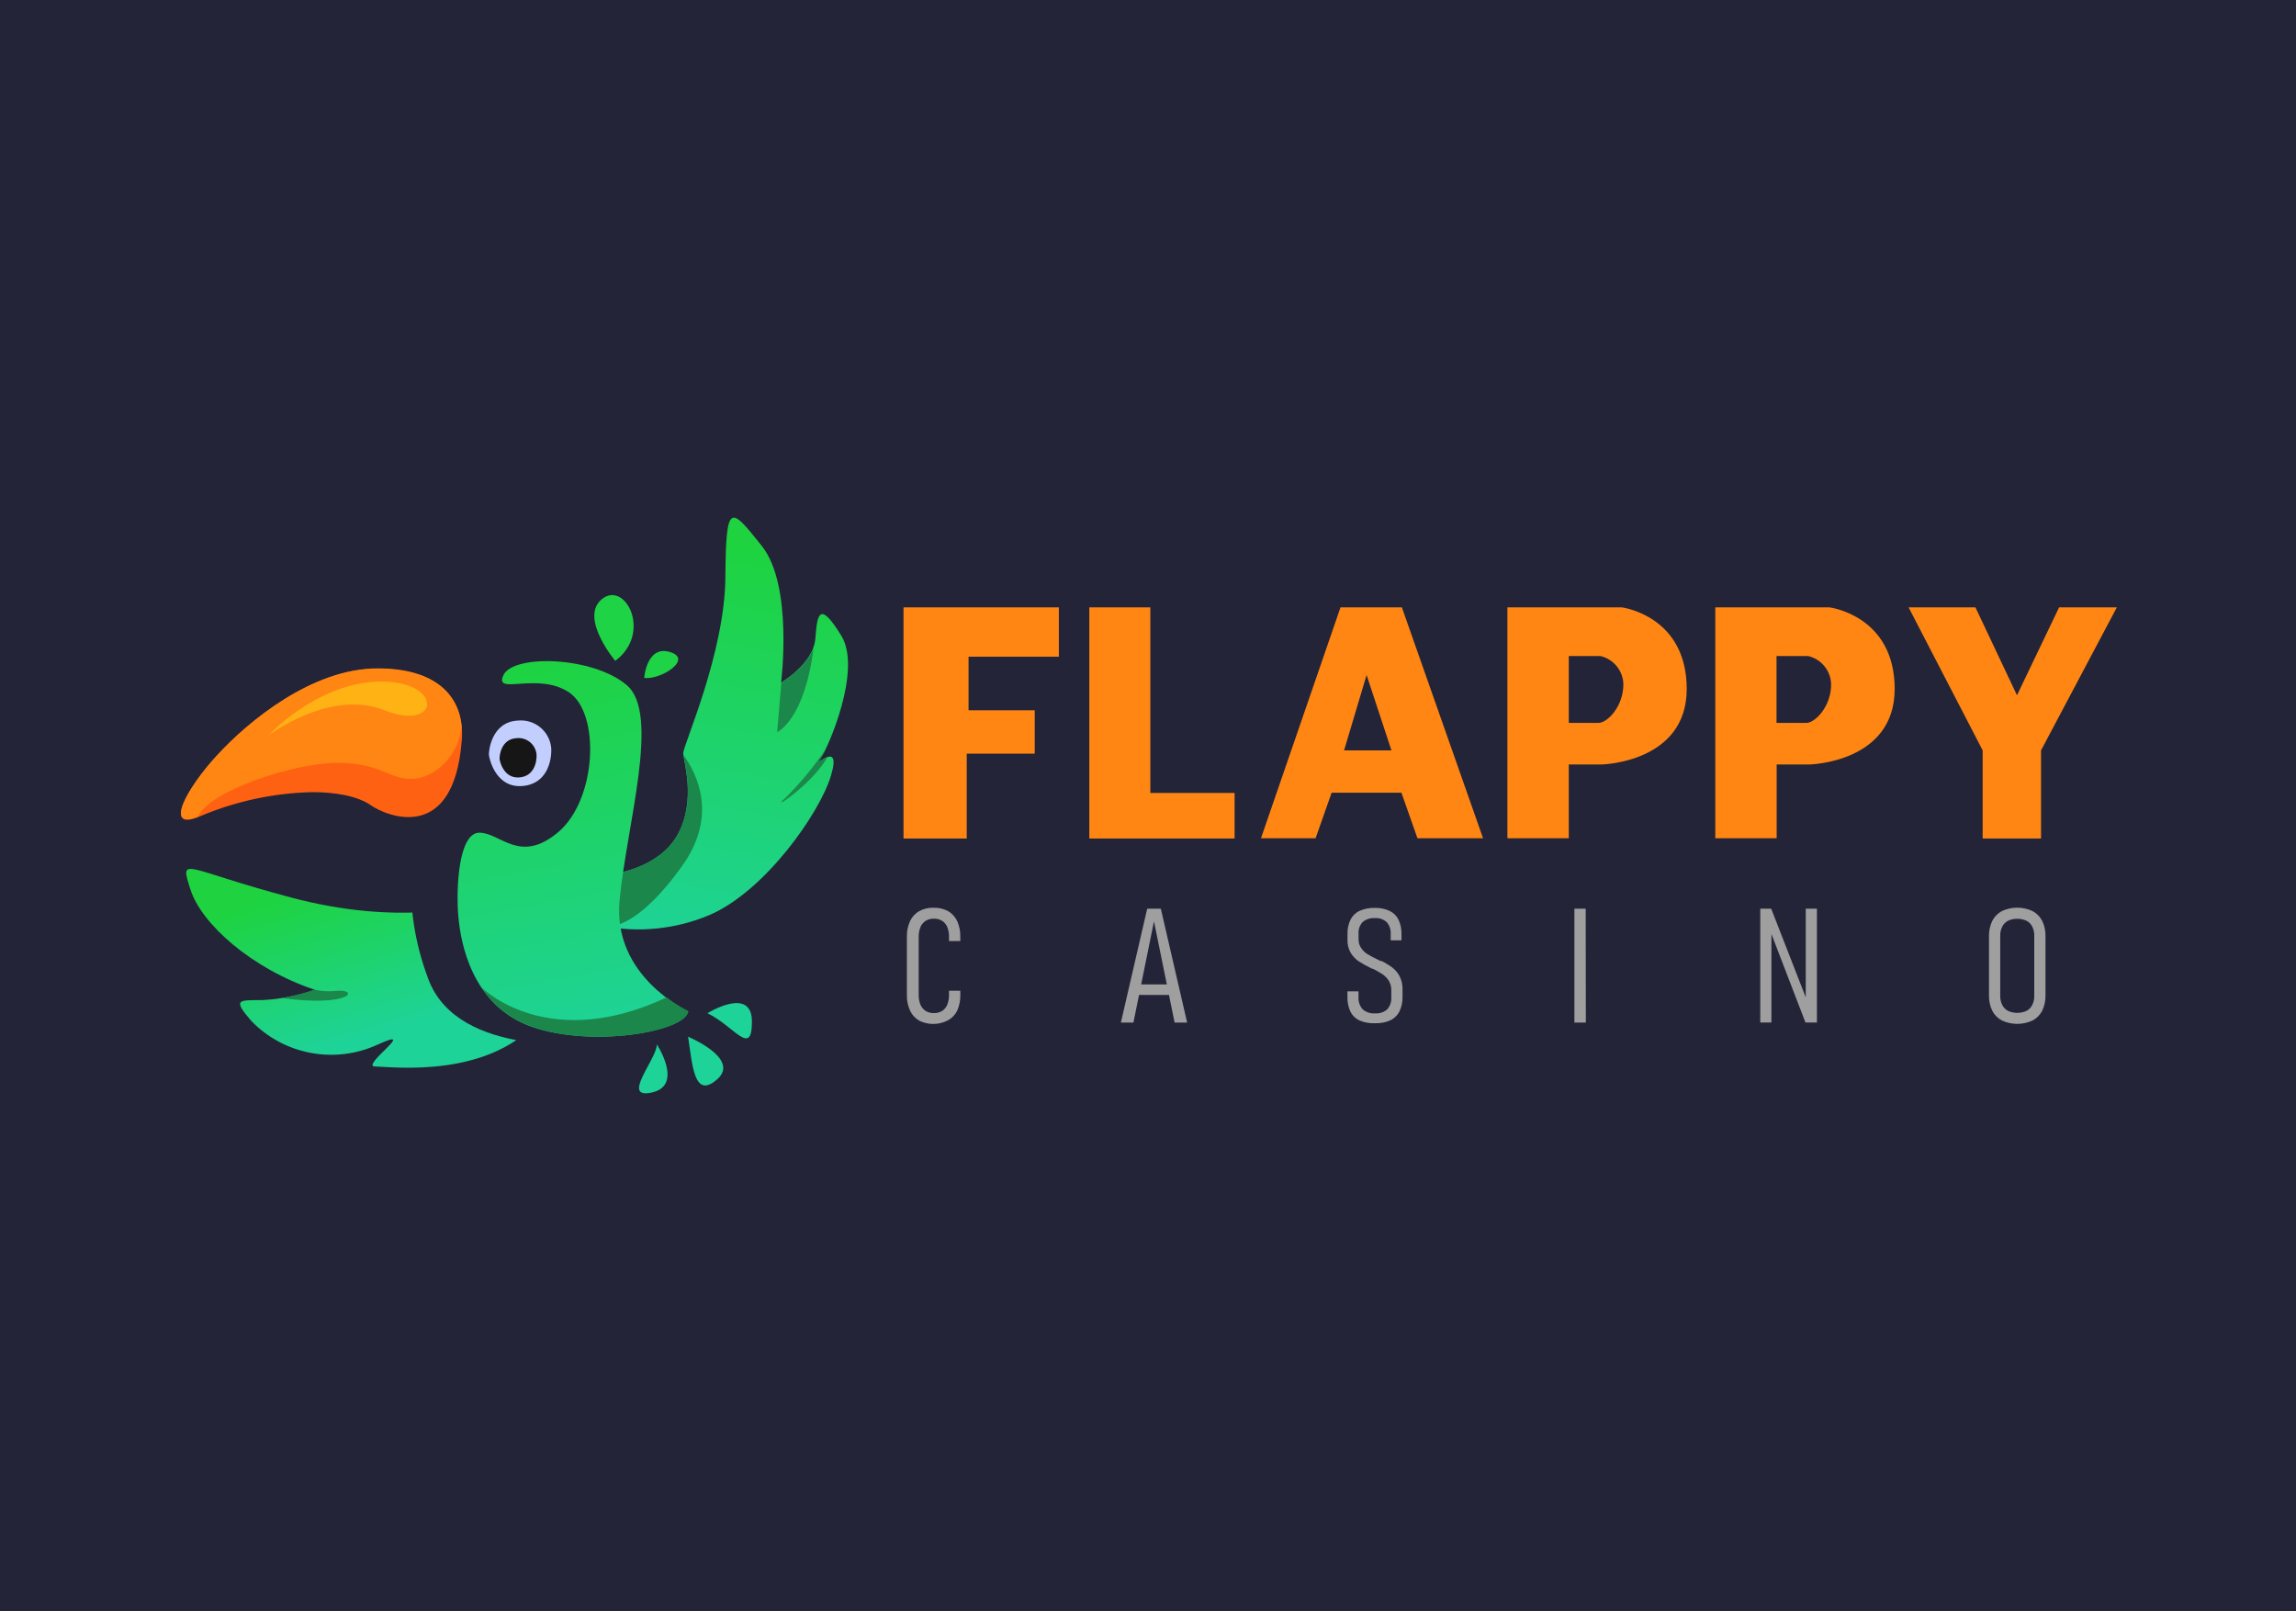 <svg id="enmclyoKj6F1" xmlns="http://www.w3.org/2000/svg" xmlns:xlink="http://www.w3.org/1999/xlink" viewBox="0 0 315 221" shape-rendering="geometricPrecision" text-rendering="geometricPrecision" project-id="e4acd52ed3904d2dbb9ad337268d1c91" export-id="7efb351fea9948de8b3f46731cd84969" cached="false" width="315" height="221">
<style><![CDATA[
#enmclyoKj6F3_to {animation: enmclyoKj6F3_to__to 4000ms linear infinite normal forwards}@keyframes enmclyoKj6F3_to__to { 0% {transform: translate(70.583px,110.502px)} 12.5% {transform: translate(70.583px,116.502px)} 25% {transform: translate(70.583px,107.502px)} 37.5% {transform: translate(70.583px,114.502px)} 50% {transform: translate(70.583px,110.502px)} 62.5% {transform: translate(70.583px,116.502px)} 75% {transform: translate(70.583px,107.502px)} 87.5% {transform: translate(70.583px,114.502px)} 100% {transform: translate(70.583px,110.502px)}} #enmclyoKj6F6_tr {animation: enmclyoKj6F6_tr__tr 4000ms linear infinite normal forwards}@keyframes enmclyoKj6F6_tr__tr { 0% {transform: translate(76.117px,127.111px) rotate(0deg)} 12.5% {transform: translate(76.117px,127.111px) rotate(20deg)} 25% {transform: translate(76.117px,127.111px) rotate(0deg)} 37.5% {transform: translate(76.117px,127.111px) rotate(20deg)} 50% {transform: translate(76.117px,127.111px) rotate(0deg)} 62.5% {transform: translate(76.117px,127.111px) rotate(20deg)} 75% {transform: translate(76.117px,127.111px) rotate(0deg)} 87.5% {transform: translate(76.117px,127.111px) rotate(20deg)} 100% {transform: translate(76.117px,127.111px) rotate(0deg)}} #enmclyoKj6F11_tr {animation: enmclyoKj6F11_tr__tr 4000ms linear infinite normal forwards}@keyframes enmclyoKj6F11_tr__tr { 0% {transform: translate(79.009px,127.111px) rotate(0deg)} 12.5% {transform: translate(79.009px,127.111px) rotate(-10deg)} 25% {transform: translate(79.009px,127.111px) rotate(0deg)} 37.5% {transform: translate(79.009px,127.111px) rotate(-10deg)} 50% {transform: translate(79.009px,127.111px) rotate(0deg)} 62.5% {transform: translate(79.009px,127.111px) rotate(-10deg)} 75% {transform: translate(79.009px,127.111px) rotate(0deg)} 87.5% {transform: translate(79.009px,127.111px) rotate(-10deg)} 100% {transform: translate(79.009px,127.111px) rotate(0deg)}} #enmclyoKj6F19_tr {animation: enmclyoKj6F19_tr__tr 4000ms linear infinite normal forwards}@keyframes enmclyoKj6F19_tr__tr { 0% {transform: translate(88.38px,93.023px) rotate(0deg)} 12.5% {transform: translate(88.38px,93.023px) rotate(-19.984deg)} 25% {transform: translate(88.38px,93.023px) rotate(22deg)} 37.5% {transform: translate(88.38px,93.023px) rotate(-6.229deg)} 50% {transform: translate(88.38px,93.023px) rotate(0deg)} 62.5% {transform: translate(88.38px,93.023px) rotate(-4.204deg)} 75% {transform: translate(88.38px,93.023px) rotate(21.175deg)} 87.5% {transform: translate(88.38px,93.023px) rotate(-3.027deg)} 100% {transform: translate(88.38px,93.023px) rotate(0deg)}} #enmclyoKj6F20_tr {animation: enmclyoKj6F20_tr__tr 4000ms linear infinite normal forwards}@keyframes enmclyoKj6F20_tr__tr { 0% {transform: translate(84.194px,90.746px) rotate(0deg)} 12.5% {transform: translate(84.194px,90.746px) rotate(-4.204deg)} 25% {transform: translate(84.194px,90.746px) rotate(21.175deg)} 37.5% {transform: translate(84.194px,90.746px) rotate(-6.229deg)} 50% {transform: translate(84.194px,90.746px) rotate(0deg)} 62.5% {transform: translate(84.194px,90.746px) rotate(-4.204deg)} 75% {transform: translate(84.194px,90.746px) rotate(21.175deg)} 87.5% {transform: translate(84.194px,90.746px) rotate(-3.027deg)} 100% {transform: translate(84.194px,90.746px) rotate(0deg)}} #enmclyoKj6F21_tr {animation: enmclyoKj6F21_tr__tr 4000ms linear infinite normal forwards}@keyframes enmclyoKj6F21_tr__tr { 0% {transform: translate(96.804px,138.824px) rotate(0deg)} 12.5% {transform: translate(96.804px,138.824px) rotate(-19.252deg)} 25% {transform: translate(96.804px,138.824px) rotate(15.979deg)} 37.5% {transform: translate(96.804px,138.824px) rotate(-12.224deg)} 50% {transform: translate(96.804px,138.824px) rotate(0deg)} 62.5% {transform: translate(96.804px,138.824px) rotate(-19.252deg)} 75% {transform: translate(96.804px,138.824px) rotate(15.979deg)} 87.5% {transform: translate(96.804px,138.824px) rotate(-12.224deg)} 100% {transform: translate(96.804px,138.824px) rotate(0deg)}} #enmclyoKj6F22_tr {animation: enmclyoKj6F22_tr__tr 4000ms linear infinite normal forwards}@keyframes enmclyoKj6F22_tr__tr { 0% {transform: translate(94.4px,142.22px) rotate(0deg)} 12.5% {transform: translate(94.4px,142.22px) rotate(-11.357deg)} 25% {transform: translate(94.4px,142.22px) rotate(8.019deg)} 37.5% {transform: translate(94.4px,142.22px) rotate(-6.913deg)} 50% {transform: translate(94.4px,142.22px) rotate(0deg)} 62.5% {transform: translate(94.4px,142.22px) rotate(-11.357deg)} 75% {transform: translate(94.4px,142.22px) rotate(8.019deg)} 87.5% {transform: translate(94.4px,142.22px) rotate(-6.913deg)} 100% {transform: translate(94.4px,142.22px) rotate(0deg)}} #enmclyoKj6F23_tr {animation: enmclyoKj6F23_tr__tr 4000ms linear infinite normal forwards}@keyframes enmclyoKj6F23_tr__tr { 0% {transform: translate(89.653px,143.27px) rotate(0deg)} 12.5% {transform: translate(89.653px,143.27px) rotate(17.229deg)} 25% {transform: translate(89.653px,143.27px) rotate(-9.419deg)} 37.5% {transform: translate(89.653px,143.27px) rotate(10.147deg)} 50% {transform: translate(89.653px,143.27px) rotate(0deg)} 62.5% {transform: translate(89.653px,143.27px) rotate(17.229deg)} 75% {transform: translate(89.653px,143.27px) rotate(-9.419deg)} 87.5% {transform: translate(89.653px,143.27px) rotate(10.147deg)} 100% {transform: translate(89.653px,143.27px) rotate(0deg)}} #enmclyoKj6F28_ts {animation: enmclyoKj6F28_ts__ts 4000ms linear infinite normal forwards}@keyframes enmclyoKj6F28_ts__ts { 0% {transform: translate(71.365px,103.338px) rotate(-3.027deg) scale(1,1)} 50% {transform: translate(71.365px,103.338px) rotate(-3.027deg) scale(1,1)} 55% {transform: translate(71.365px,103.338px) rotate(-3.027deg) scale(1,0)} 60% {transform: translate(71.365px,103.338px) rotate(-3.027deg) scale(1,1)} 100% {transform: translate(71.365px,103.338px) rotate(-3.027deg) scale(1,1)}}
]]></style>
<defs><linearGradient id="enmclyoKj6F7-fill" x1="48.62" y1="119.66" x2="55.06" y2="140.64" spreadMethod="pad" gradientUnits="userSpaceOnUse" gradientTransform="translate(0 0)"><stop id="enmclyoKj6F7-fill-0" offset="0%" stop-color="#1ed33f"/><stop id="enmclyoKj6F7-fill-1" offset="100%" stop-color="#1ed397"/></linearGradient><linearGradient id="enmclyoKj6F12-fill" x1="104.99" y1="75.24" x2="94.26" y2="130.23" spreadMethod="pad" gradientUnits="userSpaceOnUse" gradientTransform="translate(0 0)"><stop id="enmclyoKj6F12-fill-0" offset="0%" stop-color="#1ed33f"/><stop id="enmclyoKj6F12-fill-1" offset="100%" stop-color="#1ed397"/></linearGradient><linearGradient id="enmclyoKj6F17-fill" x1="71.36" y1="90.39" x2="80.77" y2="141.75" spreadMethod="pad" gradientUnits="userSpaceOnUse" gradientTransform="translate(0 0)"><stop id="enmclyoKj6F17-fill-0" offset="0%" stop-color="#1ed33f"/><stop id="enmclyoKj6F17-fill-1" offset="100%" stop-color="#1ed397"/></linearGradient></defs><rect width="315" height="221" rx="0" ry="0" fill="#232438"/><g id="enmclyoKj6F3_to" transform="translate(70.583,110.502)"><g transform="translate(-70.583,-110.502)"><g><g clip-path="url(#enmclyoKj6F9)"><g id="enmclyoKj6F6_tr" transform="translate(76.117,127.111) rotate(0)"><g transform="translate(-76.117,-127.111)"><path d="M64.43,124.19c0,0-9.66,2.89-24.52-1.07s-15.28-5.86-13.79-1.12s8.42,10.9,17.09,13.79c-2.344.814-4.792,1.289-7.27,1.41-3.3,0-4-.1-1.48,2.84c4.5,4.66,11.452,5.971,17.34,3.27s-2.48,3-.33,3s16.26,1.9,23.12-7.18-10.16-14.94-10.16-14.94Z" fill="url(#enmclyoKj6F7-fill)"/><path d="M46,135.94c-.95.099-1.909.041-2.84-.17-1.472.495-2.98.877-4.51,1.14v0c9.54,1.32,10.81-1.32,7.35-.97Z" fill="#1b874a"/></g></g><clipPath id="enmclyoKj6F9"><path d="M81.91,143.27c-.88-.2-19,1.95-23.12-8.89s-1.65-18.72-1.65-18.72L18.69,103.93l-7.19,40.9l45.17,22.79l25.24-24.35Z" fill="#232438"/></clipPath></g></g><g id="enmclyoKj6F11_tr" transform="translate(79.009,127.111) rotate(0)"><g transform="translate(-79.009,-127.111)"><path d="M84.08,119.9c0,0,6.36-.74,8.92-5.45s.74-10.07.74-11.15s5.7-13.7,5.78-24.11.66-9.74,5-4.29s2.64,18.74,2.64,18.74s4.46-2.56,4.71-6.11.66-5,3.55-.33-1.82,15.44-2.89,16.93s3-2.89,1.49,2.23-9.02,15.85-16.64,19.15c-4.663,1.977-9.816,2.496-14.78,1.49s-5.87-3.71,1.48-7.1Z" fill="url(#enmclyoKj6F12-fill)"/><path d="M93,114.45c-2.56,4.71-8.92,5.45-8.92,5.45-7.35,3.39-1.48,7.1-1.48,7.1l.48.1c.61.09,4.43.24,10.54-8.36c4.89-6.88,2-12.59.15-15.16.23,1.52,1.62,6.48-.77,10.87Z" fill="#1b874a"/><path d="M111.62,88.85c-1,2.85-4.42,4.79-4.42,4.79l-.58,6.8c0,0,3.77-1.65,5-11.59Z" fill="#1b874a"/><path d="M113.37,102.65c-1.655,2.462-3.547,4.757-5.65,6.85-2.39,2.06,3.63-1.77,5.8-5.63-.71.25-1.5,1-1,.26.321-.471.605-.965.85-1.48Z" fill="#1b874a"/></g></g><g><path d="M94.4,138.72c0,0-10.4-4.72-9.4-15.19s5.61-25.59,1-29.53-15.52-4.29-16.92-1.4s4.7-.5,9,2.39s3.79,14.7-1.49,19.16-7.93.08-10.82.08-3.22,7.76-2.89,11.48s1.88,12.29,10.12,15.16s21.07.66,21.4-2.15Z" fill="url(#enmclyoKj6F17-fill)"/><path d="M66.07,135.47c1.664,2.532,4.129,4.433,7,5.4c8.26,2.89,21,.66,21.38-2.15-1.061-.528-2.066-1.161-3-1.89-15.84,7.46-24.77-.77-25.38-1.36Z" fill="#1b874a"/><g id="enmclyoKj6F19_tr" transform="translate(88.38,93.023) rotate(0)"><path d="M88.38,93c0,0,.33-4.54,3.55-3.55s-1.32,3.86-3.55,3.55Z" transform="translate(-88.38,-93.023)" fill="#1ed346"/></g><g id="enmclyoKj6F20_tr" transform="translate(84.194,90.746) rotate(0)"><path d="M84.41,90.66c0,0-5-5.94-1.81-8.49s6.93,4.68,1.81,8.49Z" transform="translate(-84.194,-90.746)" fill="#1ed346"/></g><g id="enmclyoKj6F21_tr" transform="translate(96.804,138.824) rotate(0)"><path d="M97.05,139c0,0,6.11-3.8,6.11,1.16s-2.48.55-6.11-1.16Z" transform="translate(-96.804,-138.824)" fill="#1ed397"/></g><g id="enmclyoKj6F22_tr" transform="translate(94.4,142.22) rotate(0)"><path d="M94.4,142.22c0,0,7.22,3,4,5.84s-3.4-2.06-4-5.84Z" transform="translate(-94.4,-142.22)" fill="#1ed397"/></g><g id="enmclyoKj6F23_tr" transform="translate(89.653,143.27) rotate(0)"><path d="M90.11,143.27c0,0,3.72,5.61-.66,6.6s.72-4.64.66-6.6Z" transform="translate(-89.653,-143.27)" fill="#1ed397"/></g></g><g><path d="M63.36,101.49c.38-5.11-2.56-9.75-11.56-9.75s-17.75,7.27-22,11.89-7.59,10.74-2.14,8.26c4.818-2.011,9.97-3.103,15.19-3.22c2.89,0,6.09.44,8.08,1.83s11.35,5.44,12.43-9.01Z" fill="#ff6113"/><path d="M46.24,104.65c6,0,7,2.2,10.18,2.2s6.47-3.12,6.92-7.16c-.39-4.35-3.62-8-11.54-8-9,0-17.75,7.27-22,11.89-4.14,4.47-7.34,10.3-2.65,8.46c1.56-3.59,13.29-7.39,19.09-7.39Z" fill="#ff8613"/><path d="M36.77,100.94c0,0,6.85-7.44,15.52-7.44s8,6.94.47,3.94-15.99,3.5-15.99,3.5Z" fill="#ffb213"/></g><g id="enmclyoKj6F28_ts" transform="translate(71.365,103.338) rotate(-3.027) scale(1,1)"><g transform="translate(-71.365,-103.338)"><path d="M71.28,98.84c1.112-.054,2.2.338,3.022,1.088s1.311,1.799,1.358,2.912c0,1.73-.83,5-4.38,5s-4.21-4.05-4.21-4.54.58-4.46,4.21-4.46Z" fill="#c2cefe"/><path d="M71,101.24c.665-.033,1.314.203,1.803.655s.776,1.08.797,1.745c0,1-.49,3-2.6,3s-2.5-2.4-2.5-2.7.29-2.7,2.5-2.7Z" fill="#161616"/></g></g></g></g><g><polygon points="123.96,115.03 123.96,83.32 145.27,83.32 145.27,90.09 132.88,90.09 132.88,97.44 141.96,97.44 141.96,103.39 132.63,103.39 132.63,115.03 123.96,115.03" fill="#ff8613"/><polygon points="149.45,115.03 149.45,83.32 157.82,83.32 157.82,108.78 169.38,108.78 169.38,115.03 149.45,115.03" fill="#ff8613"/><path d="M192.33,83.32h-8.42L173,115h7.49l2.2-6.25h9.58l2.2,6.25h9L192.33,83.32Zm-7.93,19.62l3.09-10.34l3.41,10.34h-6.5Z" fill="#ff8613"/><path d="M222.5,83.32h-15.69v31.68h8.42v-10.13h4.57c0,0,11.61-.27,11.61-10.35s-8.91-11.2-8.91-11.2Zm-3.2,15.85h-4.07v-9.17h4.35c1.801.426,3.09,2.01,3.14,3.86c0,3.08-2.21,5.31-3.42,5.31Z" fill="#ff8613"/><path d="M251,83.32h-15.67v31.68h8.42v-10.13h4.57c0,0,11.62-.27,11.62-10.35s-8.94-11.2-8.94-11.2Zm-3.19,15.85h-4.08v-9.17h4.35c1.801.426,3.09,2.01,3.14,3.86.02,3.08-2.22,5.31-3.39,5.31h-.02Z" fill="#ff8613"/><polygon points="261.85,83.32 272.01,102.94 272.01,115.03 280.02,115.03 280.02,102.94 290.42,83.32 282.5,83.32 276.72,95.38 271.02,83.32 261.85,83.32" fill="#ff8613"/></g><g transform="translate(0 0)"><path d="M126.09,140c-.547-.315-.981-.794-1.24-1.37-.305-.675-.452-1.41-.43-2.15v-7.94c-.023-.747.124-1.488.43-2.17.265-.572.697-1.05,1.24-1.37.612-.334,1.303-.496,2-.47.697-.023,1.387.139,2,.47.54.323.972.8,1.24,1.37.296.681.44,1.418.42,2.16v.57h-1.55v-.57c.012-.465-.07-.927-.24-1.36-.142-.351-.39-.648-.71-.85-.339-.207-.733-.308-1.13-.29-.394-.016-.783.085-1.12.29-.32.209-.571.508-.72.86-.17.433-.252.895-.24,1.36v7.94c-.011.462.071.921.24,1.35.153.349.403.648.72.86.339.2.727.3,1.12.29.396.01.788-.09,1.13-.29.32-.206.569-.506.71-.86.171-.429.253-.888.24-1.35v-.57h1.55v.57c.021.739-.123,1.473-.42,2.15-.286.586-.752,1.066-1.33,1.37-1.235.627-2.695.627-3.93,0h.02Z" fill="#9f9f9f"/><path d="M157.39,124.66h1.87l3.61,15.62h-1.72l-2.83-13.89-2.82,13.89h-1.72l3.61-15.62Zm-1.6,10.39h5.3v1.44h-5.3v-1.44Z" fill="#9f9f9f"/><path d="M186.54,140c-.55-.249-.999-.68-1.27-1.22-.287-.627-.427-1.311-.41-2v-.78h1.52v.77c-.046.617.159,1.227.57,1.69.472.408,1.088.61,1.71.56.609.045,1.211-.157,1.67-.56.4-.468.598-1.076.55-1.69v-.92c.012-.452-.102-.899-.33-1.29-.222-.35-.511-.653-.85-.89-.431-.283-.879-.54-1.34-.77h-.06-.05l-.15-.08c-.586-.281-1.154-.598-1.7-.95-.443-.303-.815-.699-1.09-1.16-.313-.546-.466-1.171-.44-1.8v-.76c-.022-.691.122-1.376.42-2c.267-.531.708-.955,1.25-1.2.665-.29,1.386-.426,2.11-.4.689-.015,1.372.125,2,.41.532.253.962.68,1.22,1.21.292.625.432,1.31.41,2v.83h-1.48v-.82c.047-.606-.147-1.206-.54-1.67-.437-.399-1.019-.602-1.61-.56-.61-.046-1.215.143-1.69.53-.407.429-.614,1.01-.57,1.6v.76c-.016.435.11.863.36,1.22.228.338.524.624.87.84.35.21.83.47,1.44.76l.16.09.17.08h.08.07c.522.259,1.021.563,1.49.91.418.325.76.738,1,1.21.276.559.41,1.177.39,1.8v1c.019.69-.125,1.375-.42,2-.268.532-.704.961-1.24,1.22-.658.289-1.372.425-2.09.4-.729.037-1.456-.089-2.13-.37Z" fill="#9f9f9f"/><path d="M217.57,140.28h-1.57v-15.62h1.55l.02,15.62Z" fill="#9f9f9f"/><path d="M241.5,124.66h1.5l5,12.83-.26.28v-13.11h1.53v15.61h-1.57l-4.93-12.82.26-.28v13.1h-1.53v-15.61Z" fill="#9f9f9f"/><path d="M274.66,140c-.571-.299-1.035-.767-1.33-1.34-.316-.664-.471-1.394-.45-2.13v-8.08c-.022-.732.133-1.46.45-2.12.294-.576.759-1.047,1.33-1.35c1.329-.613,2.861-.613,4.19,0c.571.303,1.036.774,1.33,1.35.317.66.472,1.388.45,2.12v8.08c.021.736-.134,1.466-.45,2.13-.295.573-.759,1.041-1.33,1.34-1.329.613-2.861.613-4.19,0Zm3.36-1.32c.343-.179.619-.463.79-.81.197-.39.294-.823.28-1.26v-8.23c.015-.44-.081-.877-.28-1.27-.171-.344-.448-.625-.79-.8-.805-.36-1.725-.36-2.53,0-.34.178-.616.458-.79.8-.194.395-.29.83-.28,1.27v8.23c-.009.436.087.869.28,1.26.173.345.449.628.79.81.805.36,1.725.36,2.53,0Z" fill="#9f9f9f"/></g></svg>
